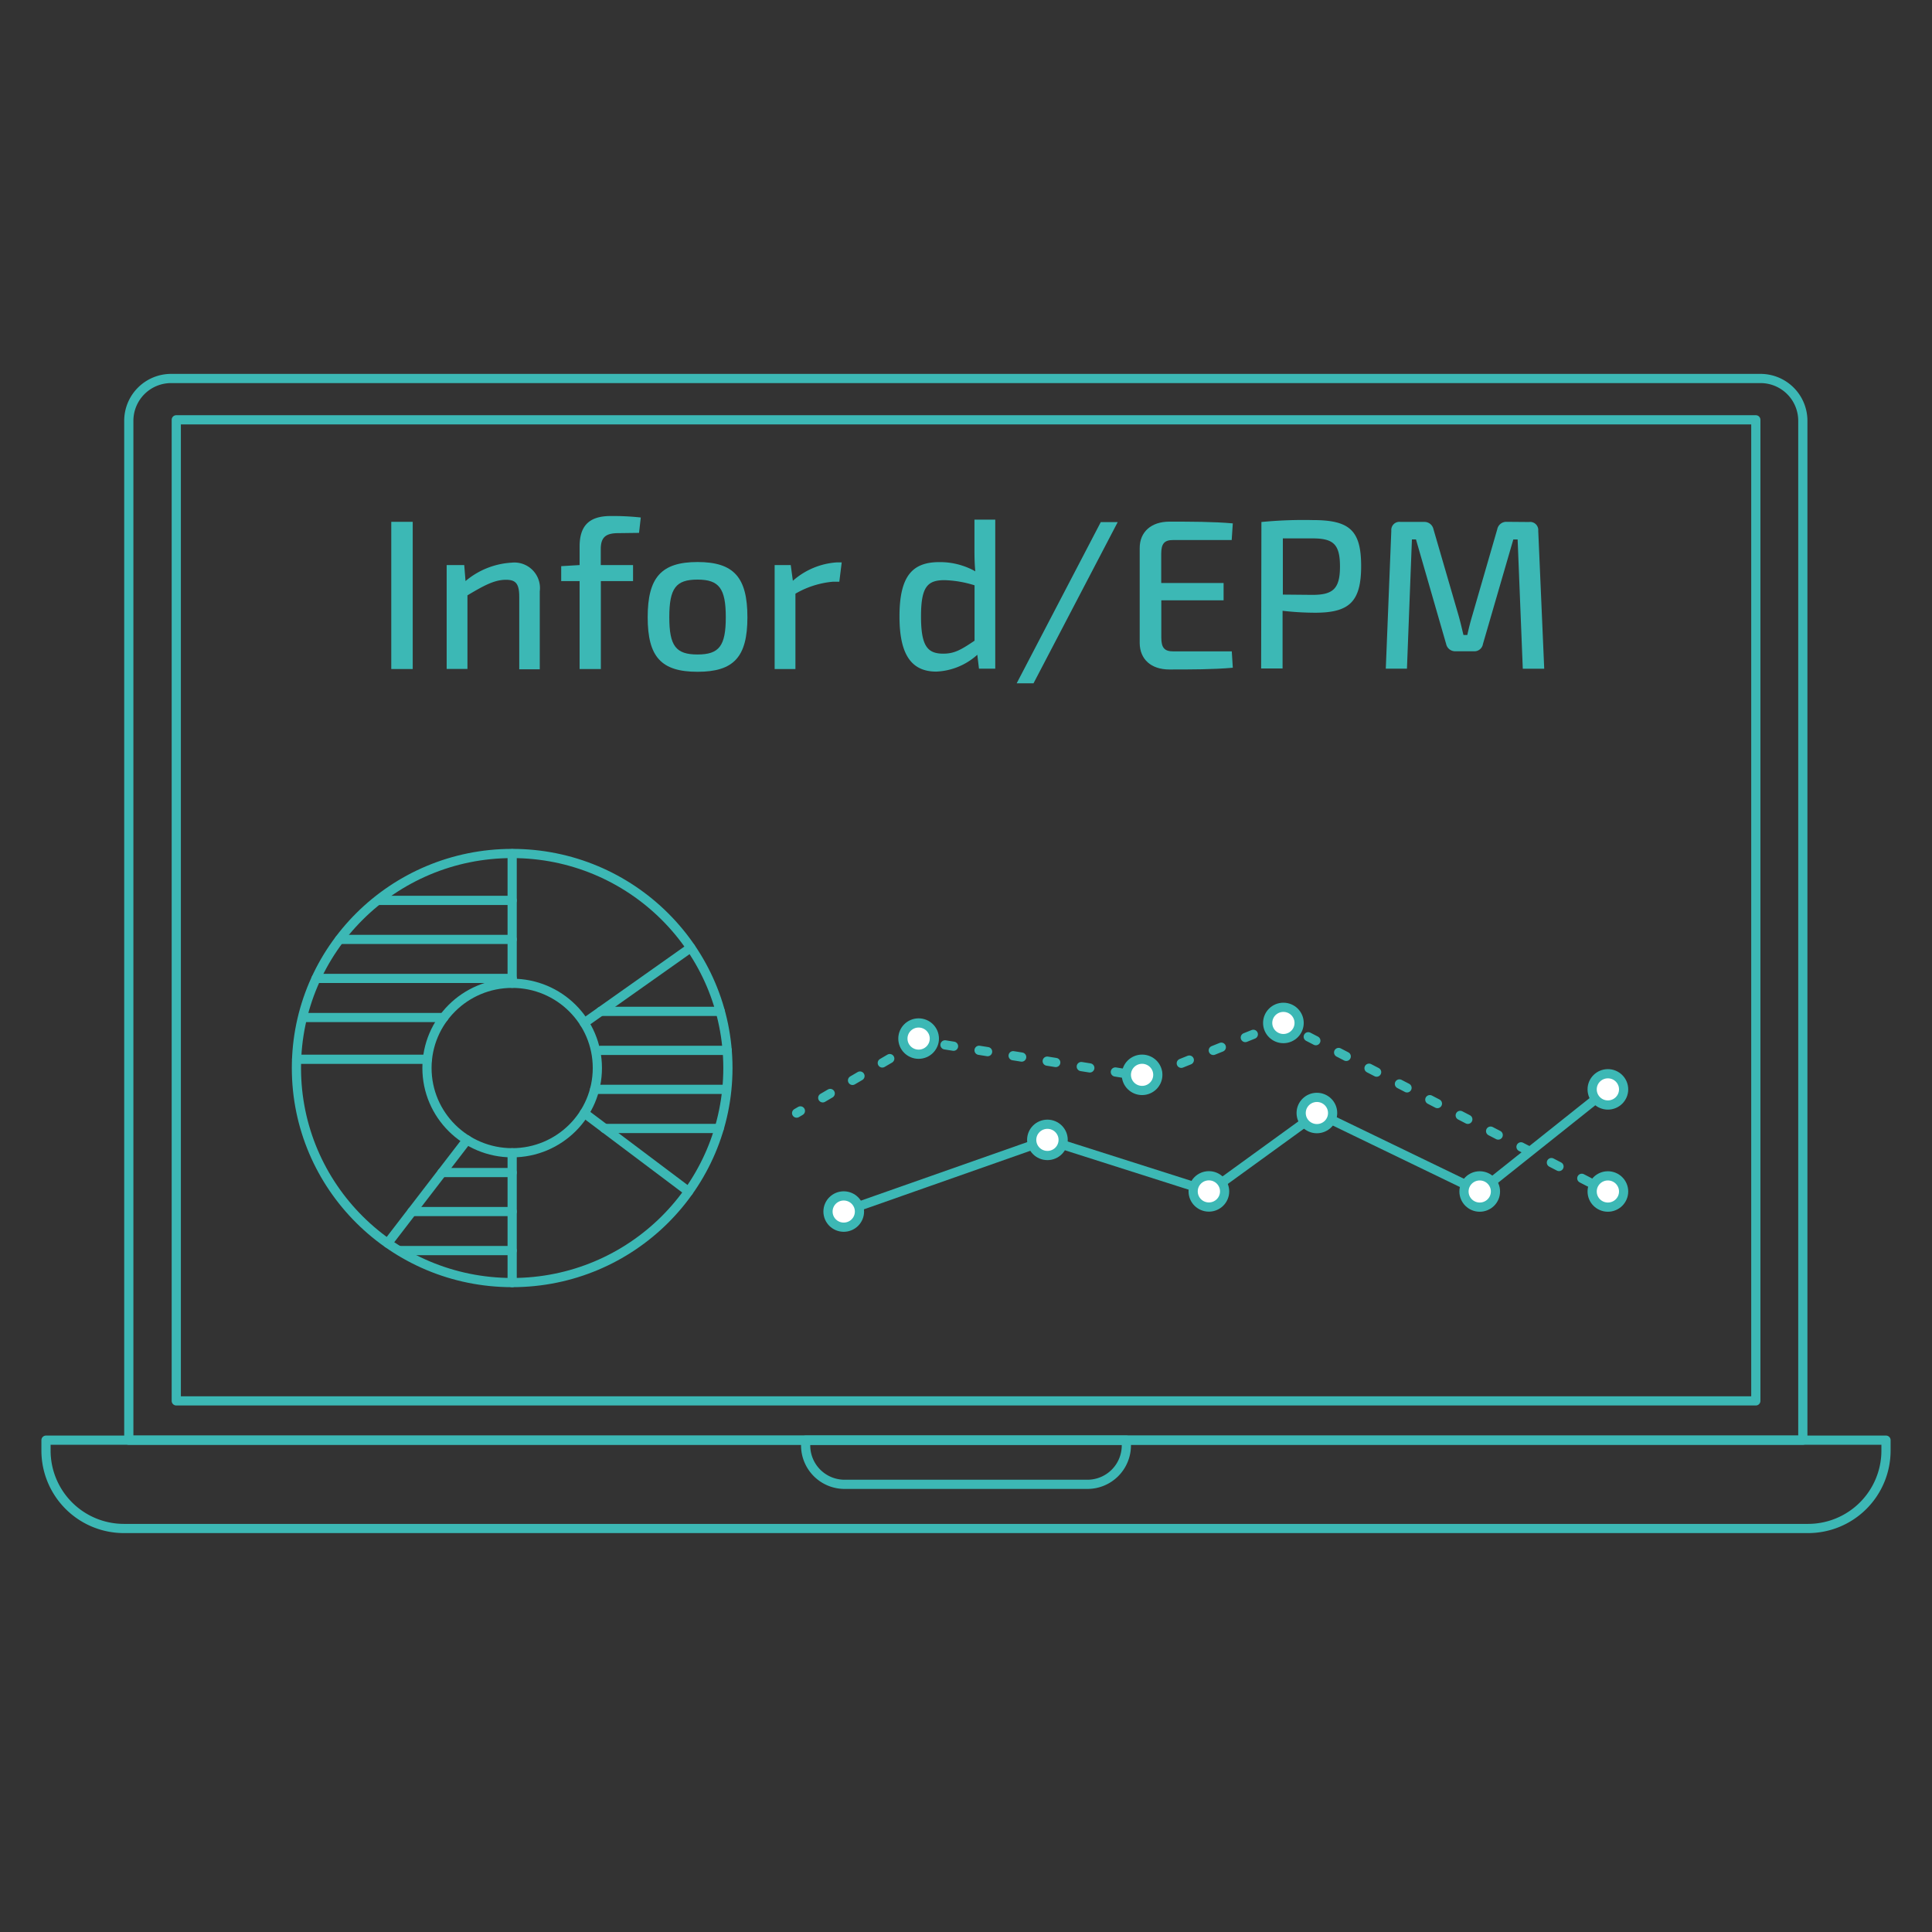 <?xml version="1.0" encoding="UTF-8"?> <svg xmlns="http://www.w3.org/2000/svg" id="Layer_1" data-name="Layer 1" viewBox="0 0 210 210"><rect x="0" y="0" width="210" height="210" fill="#333333" stroke="none"/><title>02_10_infor_depm</title><g id="Infor_d_EPM" data-name="Infor d/EPM"><path d="M18.64,41.14H191.36a4.6,4.6,0,0,1,4.6,4.6v110.8a0,0,0,0,1,0,0H14a0,0,0,0,1,0,0V45.74a4.6,4.6,0,0,1,4.6-4.6Z" fill="none" stroke="#3cb8b5" stroke-linecap="round" stroke-linejoin="round"></path><path d="M5,156.54H205a0,0,0,0,1,0,0v1.13a8.47,8.47,0,0,1-8.47,8.47H13.47A8.47,8.47,0,0,1,5,157.67v-1.13A0,0,0,0,1,5,156.54Z" fill="none" stroke="#3cb8b5" stroke-linecap="round" stroke-linejoin="round"></path><rect x="19.16" y="45.63" width="171.69" height="106.64" fill="none" stroke="#3cb8b5" stroke-linecap="round" stroke-linejoin="round"></rect><path d="M87.57,156.54h34.86a0,0,0,0,1,0,0v.57a4.23,4.23,0,0,1-4.23,4.23H91.8a4.23,4.23,0,0,1-4.23-4.23v-.57A0,0,0,0,1,87.57,156.54Z" fill="none" stroke="#3cb8b5" stroke-linecap="round" stroke-linejoin="round"></path><ellipse cx="55.67" cy="116.09" rx="23.45" ry="23.32" fill="none" stroke="#3cb8b5" stroke-linecap="round" stroke-linejoin="round"></ellipse><ellipse cx="55.67" cy="116.09" rx="9.26" ry="9.21" fill="none" stroke="#3cb8b5" stroke-linecap="round" stroke-linejoin="round"></ellipse><line x1="55.67" y1="106.88" x2="55.67" y2="92.79" fill="none" stroke="#3cb8b5" stroke-linecap="round" stroke-linejoin="round"></line><line x1="63.51" y1="111.19" x2="75.08" y2="103.01" fill="none" stroke="#3cb8b5" stroke-linecap="round" stroke-linejoin="round"></line><line x1="55.67" y1="125.3" x2="55.67" y2="139.41" fill="none" stroke="#3cb8b5" stroke-linecap="round" stroke-linejoin="round"></line><line x1="50.77" y1="123.9" x2="42.14" y2="135.13" fill="none" stroke="#3cb8b5" stroke-linecap="round" stroke-linejoin="round"></line><line x1="46.46" y1="115.14" x2="32.24" y2="115.14" fill="none" stroke="#3cb8b5" stroke-linecap="round" stroke-linejoin="round"></line><line x1="63.51" y1="120.99" x2="74.84" y2="129.51" fill="none" stroke="#3cb8b5" stroke-linecap="round" stroke-linejoin="round"></line><line x1="33.01" y1="110.6" x2="48.24" y2="110.6" fill="none" stroke="#3cb8b5" stroke-linecap="round" stroke-linejoin="round"></line><line x1="34.36" y1="106.35" x2="55.67" y2="106.35" fill="none" stroke="#3cb8b5" stroke-linecap="round" stroke-linejoin="round"></line><line x1="36.91" y1="102.11" x2="55.67" y2="102.11" fill="none" stroke="#3cb8b5" stroke-linecap="round" stroke-linejoin="round"></line><line x1="41.2" y1="97.87" x2="55.67" y2="97.87" fill="none" stroke="#3cb8b5" stroke-linecap="round" stroke-linejoin="round"></line><line x1="65.72" y1="122.66" x2="78.17" y2="122.66" fill="none" stroke="#3cb8b5" stroke-linecap="round" stroke-linejoin="round"></line><line x1="64.64" y1="118.41" x2="78.67" y2="118.41" fill="none" stroke="#3cb8b5" stroke-linecap="round" stroke-linejoin="round"></line><line x1="65.26" y1="114.17" x2="79.05" y2="114.17" fill="none" stroke="#3cb8b5" stroke-linecap="round" stroke-linejoin="round"></line><line x1="65.29" y1="109.93" x2="78.29" y2="109.93" fill="none" stroke="#3cb8b5" stroke-linecap="round" stroke-linejoin="round"></line><line x1="43.56" y1="135.93" x2="55.67" y2="135.93" fill="none" stroke="#3cb8b5" stroke-linecap="round" stroke-linejoin="round"></line><line x1="44.78" y1="131.69" x2="55.67" y2="131.69" fill="none" stroke="#3cb8b5" stroke-linecap="round" stroke-linejoin="round"></line><line x1="48.04" y1="127.45" x2="55.67" y2="127.45" fill="none" stroke="#3cb8b5" stroke-linecap="round" stroke-linejoin="round"></line><polyline points="91.71 131.69 113.85 123.9 131.47 129.51 143.22 120.99 160.84 129.51 174.77 118.41" fill="none" stroke="#3cb8b5" stroke-linecap="round" stroke-linejoin="round"></polyline><ellipse cx="113.85" cy="123.9" rx="1.71" ry="1.7" fill="#fff" stroke="#3cb8b5" stroke-linecap="round" stroke-linejoin="round"></ellipse><ellipse cx="91.71" cy="131.69" rx="1.71" ry="1.7" fill="#fff" stroke="#3cb8b5" stroke-linecap="round" stroke-linejoin="round"></ellipse><ellipse cx="143.14" cy="120.98" rx="1.71" ry="1.7" fill="#fff" stroke="#3cb8b5" stroke-linecap="round" stroke-linejoin="round"></ellipse><ellipse cx="131.4" cy="129.5" rx="1.71" ry="1.7" fill="#fff" stroke="#3cb8b5" stroke-linecap="round" stroke-linejoin="round"></ellipse><ellipse cx="160.84" cy="129.51" rx="1.71" ry="1.7" fill="#fff" stroke="#3cb8b5" stroke-linecap="round" stroke-linejoin="round"></ellipse><ellipse cx="174.77" cy="118.41" rx="1.71" ry="1.7" fill="#fff" stroke="#3cb8b5" stroke-linecap="round" stroke-linejoin="round"></ellipse><line x1="86.59" y1="120.99" x2="87" y2="120.75" fill="none" stroke="#3cb8b5" stroke-linecap="round" stroke-miterlimit="10"></line><polyline points="89.43 119.33 100 113.14 124.69 117.07 137.56 111.89" fill="none" stroke="#3cb8b5" stroke-linecap="round" stroke-miterlimit="10" stroke-dasharray="0.94 2.81"></polyline><polyline points="138.87 111.37 139.3 111.19 139.72 111.41" fill="none" stroke="#3cb8b5" stroke-linecap="round" stroke-miterlimit="10"></polyline><line x1="142.2" y1="112.69" x2="173.99" y2="129.14" fill="none" stroke="#3cb8b5" stroke-linecap="round" stroke-miterlimit="10" stroke-dasharray="0.93 2.79"></line><line x1="175.23" y1="129.78" x2="175.65" y2="129.99" fill="none" stroke="#3cb8b5" stroke-linecap="round" stroke-miterlimit="10"></line><ellipse cx="124.14" cy="116.83" rx="1.71" ry="1.7" fill="#fff" stroke="#3cb8b5" stroke-linecap="round" stroke-linejoin="round"></ellipse><ellipse cx="139.5" cy="111.19" rx="1.71" ry="1.7" fill="#fff" stroke="#3cb8b5" stroke-linecap="round" stroke-linejoin="round"></ellipse><ellipse cx="174.77" cy="129.51" rx="1.71" ry="1.7" fill="#fff" stroke="#3cb8b5" stroke-linecap="round" stroke-linejoin="round"></ellipse><ellipse cx="99.85" cy="112.89" rx="1.71" ry="1.7" fill="#fff" stroke="#3cb8b5" stroke-linecap="round" stroke-linejoin="round"></ellipse><path d="M42.53,72.72v-16h2.33v16Z" fill="#3cb8b5"></path><path d="M50.6,63.16a8.5,8.5,0,0,1,5-2,2.78,2.78,0,0,1,3.07,3.12v8.47H56.44V64.89c0-1.44-.37-1.87-1.44-1.87-1.28,0-2.44.65-4.19,1.69v8H48.55V61.42h1.91Z" fill="#3cb8b5"></path><path d="M67.21,57.95c-1.42,0-1.91.49-1.91,1.76v1.71h3.51v1.74H65.31v9.56H63V63.16H61V61.54l2-.12v-2c0-2.11.88-3.33,3.37-3.33a27.76,27.76,0,0,1,3.28.16l-.19,1.67Z" fill="#3cb8b5"></path><path d="M81.24,67.09c0,4.31-1.47,5.93-5.42,5.93S70.4,71.4,70.4,67.09s1.47-6,5.42-6S81.24,62.76,81.24,67.09Zm-8.49,0c0,3.13.72,4.05,3.07,4.05s3.07-.93,3.07-4.05S78.17,63,75.82,63,72.75,63.92,72.75,67.09Z" fill="#3cb8b5"></path><path d="M91.23,63.23h-.7a9.83,9.83,0,0,0-4.07,1.3v8.19H84.2V61.42h1.75l.23,1.71a8,8,0,0,1,4.77-2h.54Z" fill="#3cb8b5"></path><path d="M106.23,71.17A7.09,7.09,0,0,1,101.77,73c-2.86,0-4-2.08-4-6,0-4.44,1.44-5.9,4.33-5.9a7.82,7.82,0,0,1,3.91,1c-.07-.74-.09-1.44-.09-2.22v-3.4h2.26v16.2h-1.77Zm-.3-7.55a12,12,0,0,0-3.26-.56c-1.86,0-2.56.72-2.56,3.94s.7,4.05,2.42,4.05c1.21,0,1.93-.42,3.4-1.41Z" fill="#3cb8b5"></path><path d="M110.51,74.27l9.14-17.52h1.84l-9.15,17.52Z" fill="#3cb8b5"></path><path d="M134,72.58c-2.12.19-4.58.19-6.89.19-2,0-3.21-1.11-3.23-2.87V59.57c0-1.76,1.26-2.87,3.23-2.87,2.3,0,4.77,0,6.89.19l-.12,1.81h-6.38c-.93,0-1.28.39-1.28,1.48v3.19H133v1.88h-6.77v4.07c0,1.09.35,1.48,1.28,1.48h6.38Z" fill="#3cb8b5"></path><path d="M137.11,56.74a47.35,47.35,0,0,1,5.58-.21c4,0,5.26,1.11,5.26,5s-1.3,5.07-5,5.07a31.31,31.31,0,0,1-3.54-.21v6.27h-2.33Zm5.54,7.92c2.23,0,3-.65,3-3.08s-.72-3.06-3-3.06c-1.23,0-2.33,0-3.21,0v6.11Z" fill="#3cb8b5"></path><path d="M166.2,56.74a.88.88,0,0,1,1,.95l.65,15h-2.33l-.56-14.05h-.47L161.19,70a.94.94,0,0,1-1,.79h-2a1,1,0,0,1-1-.79l-3.28-11.37h-.44l-.54,14.05h-2.3l.6-15a.88.88,0,0,1,1-.95h2.58a1,1,0,0,1,1,.79l2.72,9.35c.21.74.37,1.44.54,2.15h.42c.16-.74.33-1.41.56-2.18l2.7-9.33a1,1,0,0,1,1-.79Z" fill="#3cb8b5"></path></g></svg> 